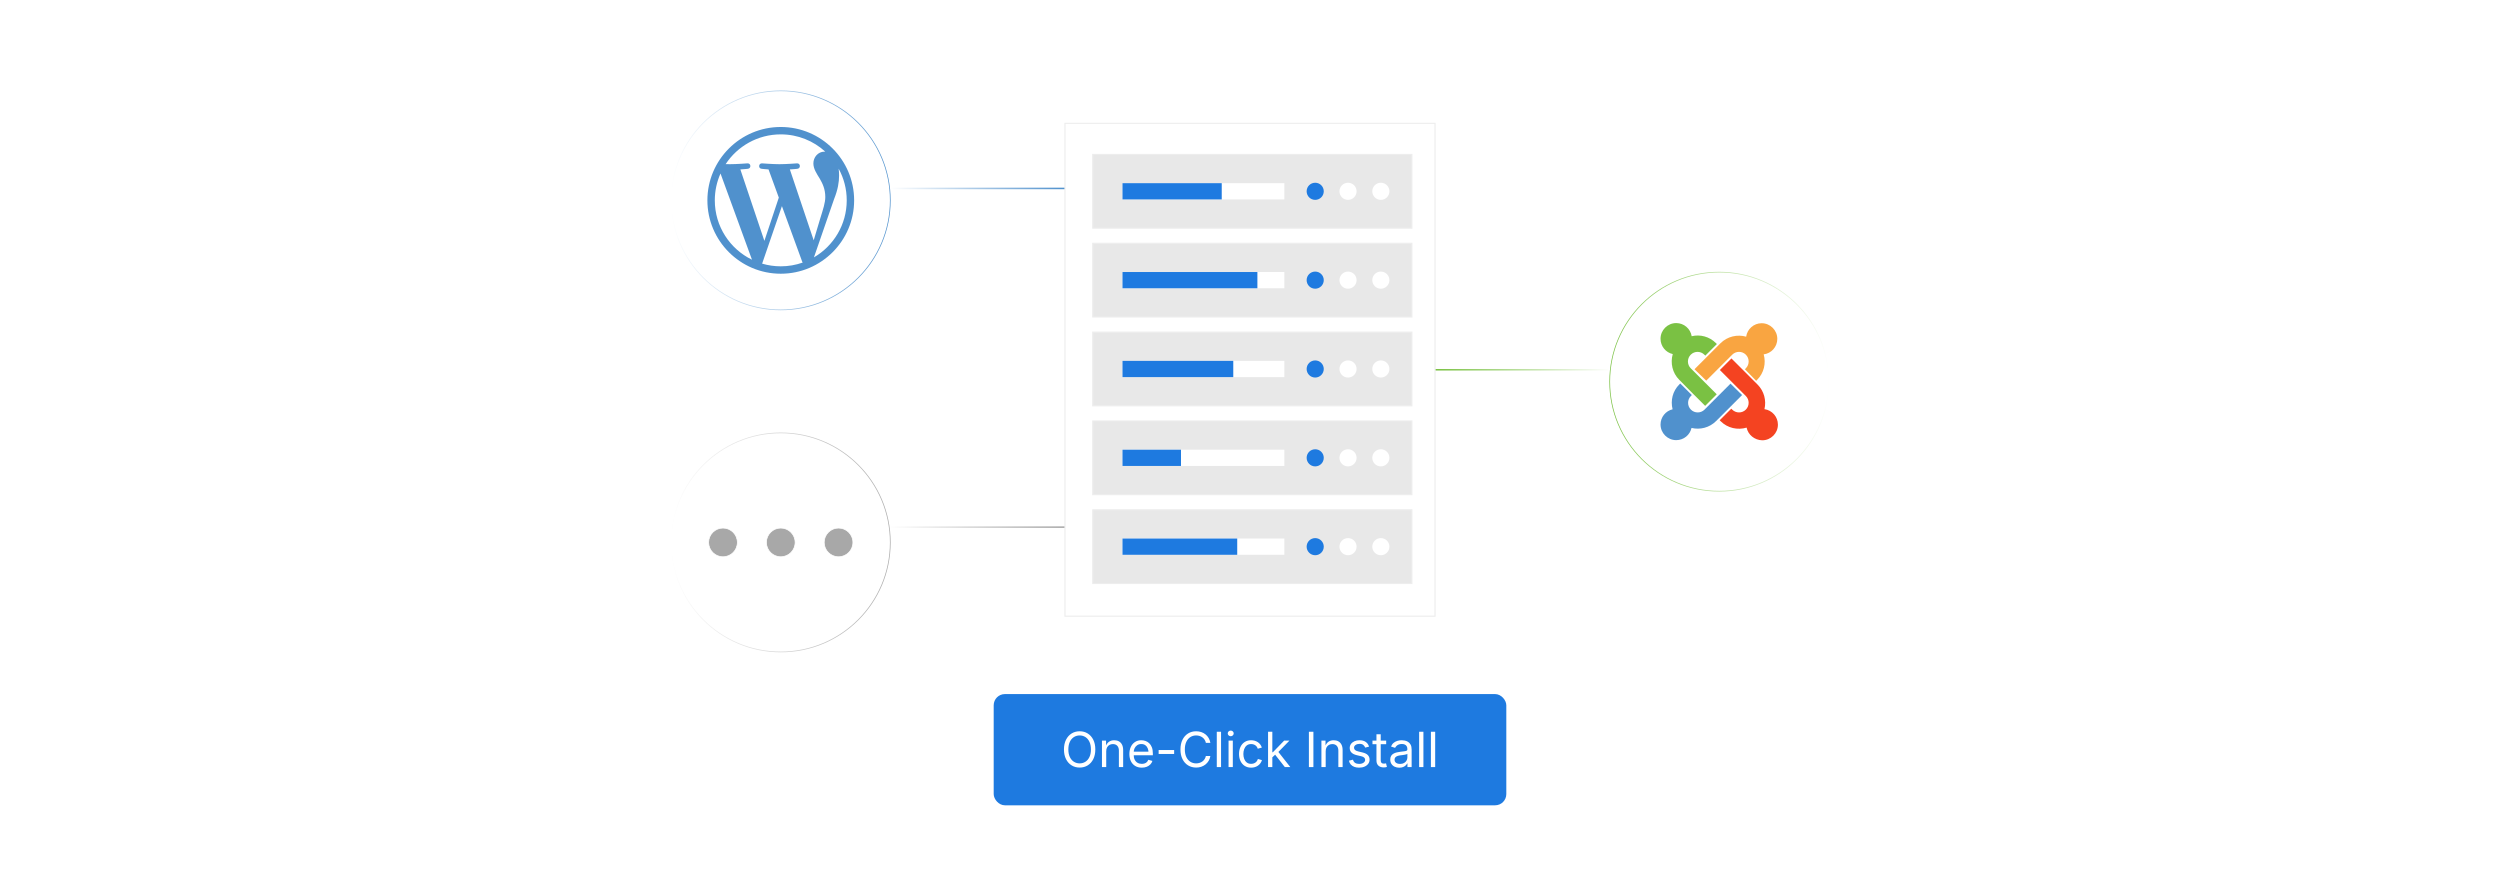 <?xml version="1.0" encoding="UTF-8"?><svg id="_02-Simplify-Cloud-Application-Management" xmlns="http://www.w3.org/2000/svg" xmlns:xlink="http://www.w3.org/1999/xlink" viewBox="0 0 860 298.867"><defs><filter id="drop-shadow-1" filterUnits="userSpaceOnUse"><feOffset dx="0" dy="5.306"/><feGaussianBlur result="blur" stdDeviation="4.245"/><feFlood flood-color="#333" flood-opacity=".09"/><feComposite in2="blur" operator="in"/><feComposite in="SourceGraphic"/></filter><linearGradient id="linear-gradient" x1="306.262" y1="64.823" x2="366.351" y2="64.823" gradientUnits="userSpaceOnUse"><stop offset="0" stop-color="#fff"/><stop offset="1" stop-color="#5091cd"/></linearGradient><linearGradient id="linear-gradient-2" x1="511.638" y1="34.667" x2="571.727" y2="34.667" gradientTransform="translate(1065.427 161.867) rotate(-180)" gradientUnits="userSpaceOnUse"><stop offset="0" stop-color="#fff"/><stop offset="1" stop-color="#7ac143"/></linearGradient><linearGradient id="linear-gradient-3" x1="306.262" y1="181.335" x2="366.351" y2="181.335" gradientUnits="userSpaceOnUse"><stop offset="0" stop-color="#fff"/><stop offset="1" stop-color="#a8a8a8"/></linearGradient><filter id="drop-shadow-2" filterUnits="userSpaceOnUse"><feOffset dx="0" dy="4.098"/><feGaussianBlur result="blur-2" stdDeviation="3.278"/><feFlood flood-color="#333" flood-opacity=".09"/><feComposite in2="blur-2" operator="in"/><feComposite in="SourceGraphic"/></filter><linearGradient id="linear-gradient-4" x1="553.613" y1="127.2" x2="629.219" y2="127.2" gradientUnits="userSpaceOnUse"><stop offset="0" stop-color="#7ac143"/><stop offset="1" stop-color="#fff"/></linearGradient><filter id="drop-shadow-3" filterUnits="userSpaceOnUse"><feOffset dx="0" dy="4.098"/><feGaussianBlur result="blur-3" stdDeviation="3.278"/><feFlood flood-color="#333" flood-opacity=".09"/><feComposite in2="blur-3" operator="in"/><feComposite in="SourceGraphic"/></filter><linearGradient id="linear-gradient-5" x1="230.781" y1="64.823" x2="306.387" y2="64.823" gradientUnits="userSpaceOnUse"><stop offset="0" stop-color="#fff"/><stop offset="1" stop-color="#5091cd"/></linearGradient><filter id="drop-shadow-4" filterUnits="userSpaceOnUse"><feOffset dx="0" dy="4.098"/><feGaussianBlur result="blur-4" stdDeviation="3.278"/><feFlood flood-color="#333" flood-opacity=".09"/><feComposite in2="blur-4" operator="in"/><feComposite in="SourceGraphic"/></filter><linearGradient id="linear-gradient-6" x1="230.781" y1="182.492" x2="306.387" y2="182.492" gradientUnits="userSpaceOnUse"><stop offset="0" stop-color="#fff"/><stop offset="1" stop-color="#ababab"/></linearGradient></defs><g filter="url(#drop-shadow-1)"><rect x="341.83" y="233.456" width="176.341" height="38.266" rx="3.853" ry="3.853" fill="#1e7ae0" stroke-width="0"/><path d="M371.405,258.734c-1.039,0-1.965-.251-2.778-.754-.813-.503-1.454-1.221-1.921-2.154s-.702-2.041-.702-3.324c0-1.289.234-2.4.702-3.333s1.108-1.652,1.921-2.158c.813-.506,1.739-.759,2.778-.759,1.039,0,1.963.253,2.773.759.811.505,1.448,1.225,1.913,2.158s.698,2.043.698,3.333c0,1.283-.233,2.392-.698,3.324s-1.103,1.651-1.913,2.154-1.735.754-2.773.754ZM371.405,257.299c.723,0,1.377-.184,1.962-.551.584-.367,1.049-.908,1.395-1.624.345-.715.518-1.589.518-2.623,0-1.044-.173-1.924-.518-2.639-.346-.715-.811-1.256-1.395-1.624-.585-.367-1.239-.551-1.962-.551-.729,0-1.387.185-1.975.555-.587.37-1.054.913-1.399,1.628-.345.715-.518,1.592-.518,2.631,0,1.033.173,1.906.518,2.619s.812,1.253,1.399,1.624c.587.37,1.246.555,1.975.555Z" fill="#fff" stroke-width="0"/><path d="M380.542,253.105v5.466h-1.468v-9.121h1.411l.008,2.211h-.204c.277-.843.673-1.441,1.187-1.795.514-.354,1.116-.53,1.807-.53.614,0,1.153.126,1.615.379.462.253.822.634,1.081,1.142.258.509.387,1.149.387,1.921v5.792h-1.468v-5.67c0-.701-.184-1.25-.551-1.648-.367-.396-.869-.595-1.505-.595-.436,0-.827.095-1.175.286-.348.19-.623.468-.824.832s-.302.808-.302,1.33Z" fill="#fff" stroke-width="0"/><path d="M392.779,258.767c-.881,0-1.641-.196-2.28-.587-.639-.392-1.131-.938-1.477-1.64-.345-.702-.518-1.52-.518-2.456s.168-1.759.505-2.472c.337-.712.814-1.27,1.432-1.672.617-.403,1.339-.604,2.166-.604.484,0,.961.081,1.432.241.47.161.897.419,1.281.775.383.356.689.826.917,1.407.229.582.343,1.294.343,2.138v.612h-7.081v-1.24h6.29l-.685.457c0-.598-.094-1.13-.282-1.595-.188-.465-.466-.829-.836-1.093-.37-.264-.83-.396-1.379-.396s-1.02.135-1.411.404c-.392.27-.691.62-.897,1.053-.207.432-.31.896-.31,1.391v.824c0,.674.117,1.247.351,1.717.234.47.562.827.983,1.068.421.242.91.363,1.464.363.359,0,.685-.052.979-.155.293-.103.546-.259.759-.469.212-.209.375-.469.489-.779l1.419.392c-.142.457-.381.859-.718,1.208-.337.348-.755.62-1.252.816-.498.195-1.059.293-1.685.293Z" fill="#fff" stroke-width="0"/><path d="M403.906,252.705v1.354h-5.335v-1.354h5.335Z" fill="#fff" stroke-width="0"/><path d="M411.469,258.734c-1.039,0-1.965-.251-2.778-.754s-1.452-1.221-1.917-2.154c-.465-.933-.698-2.041-.698-3.324,0-1.289.232-2.4.698-3.333.465-.933,1.104-1.652,1.917-2.158.813-.506,1.739-.759,2.778-.759.614,0,1.195.09,1.742.269.546.18,1.037.442,1.473.787.435.346.798.764,1.089,1.256.291.493.491,1.051.6,1.677h-1.55c-.087-.419-.235-.786-.445-1.102s-.465-.582-.767-.799c-.302-.217-.635-.381-1-.49-.364-.108-.745-.163-1.142-.163-.729,0-1.387.185-1.974.555-.587.37-1.053.913-1.395,1.628-.343.715-.514,1.592-.514,2.631,0,1.033.173,1.908.518,2.623.345.715.812,1.256,1.399,1.624s1.243.551,1.966.551c.397,0,.778-.056,1.142-.167.364-.111.697-.274 1-.489.302-.215.557-.481.767-.8.209-.318.357-.684.445-1.097h1.55c-.104.62-.3,1.175-.591,1.665-.291.489-.654.908-1.089,1.256-.435.348-.926.613-1.472.795-.547.182-1.13.273-1.75.273Z" fill="#fff" stroke-width="0"/><path d="M420.042,246.416v12.155h-1.468v-12.155h1.468Z" fill="#fff" stroke-width="0"/><path d="M423.363,247.958c-.277,0-.517-.095-.718-.286s-.302-.419-.302-.686c0-.271.101-.501.302-.689.201-.188.44-.282.718-.282.283,0,.525.094.726.282.201.188.302.417.302.689,0,.267-.101.495-.302.686s-.443.286-.726.286ZM422.621,258.571v-9.121h1.468v9.121h-1.468Z" fill="#fff" stroke-width="0"/><path d="M430.379,258.767c-.827,0-1.552-.196-2.174-.587s-1.108-.941-1.456-1.648-.522-1.528-.522-2.463c0-.952.174-1.783.522-2.493.348-.709.833-1.26,1.456-1.652s1.347-.587,2.174-.587c.44,0,.856.057,1.248.171s.749.279,1.072.494c.324.215.603.479.837.791.233.313.413.668.538,1.065l-1.411.399c-.065-.233-.166-.448-.302-.644s-.301-.366-.494-.51c-.192-.144-.414-.255-.664-.334-.25-.079-.525-.118-.824-.118-.609,0-1.11.159-1.501.477-.391.318-.682.736-.873,1.252s-.286,1.08-.286,1.689c0,.598.095,1.154.286,1.668.19.514.481.929.873,1.244.392.315.892.473,1.501.473.304,0,.584-.041.84-.123.256-.082.482-.197.682-.347.198-.149.365-.327.502-.534.136-.207.236-.432.302-.677l1.402.4c-.119.408-.297.771-.534,1.089-.236.318-.518.59-.844.816-.326.226-.688.397-1.085.514-.397.117-.819.175-1.265.175Z" fill="#fff" stroke-width="0"/><path d="M436.212,258.571v-12.155h1.469v12.155h-1.469ZM437.591,255.292v-1.819h.269l3.899-4.022h1.819l-4.218,4.332h-.163l-1.606,1.509ZM441.979,258.571l-3.491-4.462,1.044-1.036,4.332,5.499h-1.885Z" fill="#fff" stroke-width="0"/><path d="M451.81,246.416v12.155h-1.55v-12.155h1.55Z" fill="#fff" stroke-width="0"/><path d="M456.036,253.105v5.466h-1.469v-9.121h1.411l.008,2.211h-.203c.277-.843.673-1.441,1.187-1.795s1.116-.53,1.807-.53c.615,0,1.153.126,1.615.379.463.253.823.634,1.081,1.142.259.509.388,1.149.388,1.921v5.792h-1.469v-5.67c0-.701-.184-1.25-.55-1.648-.367-.396-.869-.595-1.506-.595-.435,0-.826.095-1.175.286-.348.19-.622.468-.823.832s-.302.808-.302,1.33Z" fill="#fff" stroke-width="0"/><path d="M467.538,258.767c-.625,0-1.182-.091-1.668-.273-.487-.182-.888-.453-1.203-.812s-.527-.799-.637-1.322l1.396-.334c.13.5.376.868.738,1.102.361.234.814.351,1.358.351.636,0,1.143-.136,1.521-.408.378-.272.566-.596.566-.971,0-.315-.11-.578-.33-.788-.221-.209-.557-.366-1.008-.469l-1.518-.359c-.826-.196-1.441-.499-1.844-.91s-.604-.937-.604-1.579c0-.522.147-.983.44-1.383.294-.4.695-.712,1.203-.938.509-.226,1.087-.339,1.734-.339.625,0,1.156.094,1.595.282.438.188.794.446,1.068.775s.48.708.616,1.138l-1.33.342c-.125-.326-.333-.623-.624-.889-.291-.266-.73-.4-1.317-.4-.544,0-.997.125-1.358.375s-.542.566-.542.946c0,.337.122.608.367.812.244.204.633.369,1.166.494l1.379.327c.826.196,1.438.499,1.835.909.397.411.596.929.596,1.554,0,.533-.15,1.008-.452,1.424s-.724.744-1.265.983-1.168.359-1.881.359Z" fill="#fff" stroke-width="0"/><path d="M476.847,249.45v1.256h-4.716v-1.256h4.716ZM473.501,247.28h1.469v8.925c0,.408.083.706.249.893.166.188.441.282.828.282.092,0,.211-.011.354-.033.145-.021.276-.043.396-.065l.302,1.24c-.151.054-.324.095-.518.122-.193.027-.385.041-.575.041-.788,0-1.403-.208-1.844-.624s-.661-.997-.661-1.742v-9.039Z" fill="#fff" stroke-width="0"/><path d="M481.357,258.783c-.577,0-1.101-.109-1.57-.326-.471-.217-.845-.536-1.122-.955-.277-.418-.416-.927-.416-1.525,0-.522.104-.946.31-1.272.207-.327.482-.583.828-.771s.728-.328,1.146-.42c.419-.092.84-.166,1.265-.22.544-.07.986-.125,1.329-.163s.597-.103.763-.196c.166-.092.249-.25.249-.473v-.049c0-.381-.07-.703-.212-.967s-.354-.466-.637-.608c-.282-.141-.636-.212-1.061-.212-.435,0-.808.068-1.117.204-.31.136-.562.306-.755.51-.192.204-.338.412-.437.624l-1.411-.465c.234-.555.55-.989.946-1.301.397-.313.835-.534,1.313-.665.479-.13.952-.196,1.42-.196.305,0,.651.037,1.04.11.389.073.764.219,1.126.437.361.217.66.54.896.966.237.427.355.997.355,1.709v6.012h-1.444v-1.24h-.098c-.104.212-.27.431-.498.657-.228.226-.524.415-.889.567-.364.152-.805.228-1.321.228ZM481.61,257.486c.543,0,1.003-.106,1.378-.318.376-.212.661-.488.856-.828.196-.34.294-.695.294-1.065v-1.264c-.06.07-.19.134-.392.191s-.431.107-.689.151c-.258.044-.508.081-.75.11s-.434.053-.575.069c-.354.043-.685.118-.991.224-.308.106-.554.261-.738.465-.186.204-.277.48-.277.828,0,.316.081.58.244.792.164.212.387.373.669.481.283.109.606.163.972.163Z" fill="#fff" stroke-width="0"/><path d="M489.654,246.416v12.155h-1.469v-12.155h1.469Z" fill="#fff" stroke-width="0"/><path d="M493.701,246.416v12.155h-1.469v-12.155h1.469Z" fill="#fff" stroke-width="0"/></g><line x1="306.262" y1="64.823" x2="366.351" y2="64.823" fill="none" stroke="url(#linear-gradient)" stroke-miterlimit="10" stroke-width=".531"/><line x1="553.79" y1="127.2" x2="493.701" y2="127.2" fill="none" stroke="url(#linear-gradient-2)" stroke-miterlimit="10" stroke-width=".531"/><line x1="306.262" y1="181.335" x2="366.351" y2="181.335" fill="none" stroke="url(#linear-gradient-3)" stroke-miterlimit="10" stroke-width=".531"/><rect x="366.351" y="42.431" width="127.298" height="169.537" fill="#fff" stroke="#ededed" stroke-miterlimit="10" stroke-width=".388"/><rect x="375.896" y="53.131" width="109.798" height="25.357" fill="#e8e8e8" stroke="#ededed" stroke-miterlimit="10" stroke-width=".388"/><rect x="386.136" y="63.013" width="55.68" height="5.592" fill="#fff" stroke-width="0"/><rect x="386.136" y="63.013" width="34.139" height="5.592" fill="#1e7ae0" stroke-width="0"/><path d="M455.375,65.809c0,1.628-1.319,2.947-2.947,2.947-1.628,0-2.947-1.319-2.947-2.947,0-1.628,1.319-2.947,2.947-2.947,1.628,0,2.947,1.319,2.947,2.947Z" fill="#1e7ae0" stroke-width="0"/><path d="M466.667,65.809c0,1.628-1.319,2.947-2.947,2.947-1.628,0-2.947-1.319-2.947-2.947,0-1.628,1.319-2.947,2.947-2.947,1.628,0,2.947,1.319,2.947,2.947Z" fill="#fff" stroke-width="0"/><path d="M477.96,65.809c0,1.628-1.319,2.947-2.947,2.947-1.628,0-2.947-1.319-2.947-2.947,0-1.628,1.32-2.947,2.947-2.947,1.628,0,2.947,1.319,2.947,2.947Z" fill="#fff" stroke-width="0"/><rect x="375.896" y="83.692" width="109.798" height="25.357" fill="#e8e8e8" stroke="#ededed" stroke-miterlimit="10" stroke-width=".388"/><rect x="386.136" y="93.574" width="55.68" height="5.592" fill="#fff" stroke-width="0"/><rect x="386.136" y="93.574" width="46.408" height="5.592" fill="#1e7ae0" stroke-width="0"/><path d="M455.375,96.37c0,1.628-1.319,2.947-2.947,2.947-1.628,0-2.947-1.319-2.947-2.947,0-1.628,1.319-2.947,2.947-2.947,1.628,0,2.947,1.319,2.947,2.947Z" fill="#1e7ae0" stroke-width="0"/><path d="M466.667,96.37c0,1.628-1.319,2.947-2.947,2.947-1.628,0-2.947-1.319-2.947-2.947,0-1.628,1.319-2.947,2.947-2.947,1.628,0,2.947,1.319,2.947,2.947Z" fill="#fff" stroke-width="0"/><path d="M477.96,96.37c0,1.628-1.319,2.947-2.947,2.947-1.628,0-2.947-1.319-2.947-2.947,0-1.628,1.32-2.947,2.947-2.947,1.628,0,2.947,1.319,2.947,2.947Z" fill="#fff" stroke-width="0"/><rect x="375.896" y="114.253" width="109.798" height="25.357" fill="#e8e8e8" stroke="#ededed" stroke-miterlimit="10" stroke-width=".388"/><rect x="386.136" y="124.135" width="55.68" height="5.591" fill="#fff" stroke-width="0"/><rect x="386.136" y="124.135" width="38.11" height="5.591" fill="#1e7ae0" stroke-width="0"/><path d="M455.375,126.931c0,1.628-1.319,2.947-2.947,2.947-1.628,0-2.947-1.319-2.947-2.947s1.319-2.947,2.947-2.947c1.628,0,2.947,1.319,2.947,2.947Z" fill="#1e7ae0" stroke-width="0"/><path d="M466.667,126.931c0,1.628-1.319,2.947-2.947,2.947-1.628,0-2.947-1.319-2.947-2.947s1.319-2.947,2.947-2.947c1.628,0,2.947,1.319,2.947,2.947Z" fill="#fff" stroke-width="0"/><path d="M477.96,126.931c0,1.628-1.319,2.947-2.947,2.947-1.628,0-2.947-1.319-2.947-2.947s1.32-2.947,2.947-2.947c1.628,0,2.947,1.319,2.947,2.947Z" fill="#fff" stroke-width="0"/><rect x="375.896" y="144.813" width="109.798" height="25.357" fill="#e8e8e8" stroke="#ededed" stroke-miterlimit="10" stroke-width=".388"/><rect x="386.136" y="154.696" width="55.68" height="5.592" fill="#fff" stroke-width="0"/><rect x="386.136" y="154.696" width="20.126" height="5.592" fill="#1e7ae0" stroke-width="0"/><path d="M455.375,157.492c0,1.628-1.319,2.947-2.947,2.947-1.628,0-2.947-1.319-2.947-2.947,0-1.628,1.319-2.947,2.947-2.947,1.628,0,2.947,1.319,2.947,2.947Z" fill="#1e7ae0" stroke-width="0"/><path d="M466.667,157.492c0,1.628-1.319,2.947-2.947,2.947-1.628,0-2.947-1.319-2.947-2.947,0-1.628,1.319-2.947,2.947-2.947,1.628,0,2.947,1.319,2.947,2.947Z" fill="#fff" stroke-width="0"/><path d="M477.96,157.492c0,1.628-1.319,2.947-2.947,2.947-1.628,0-2.947-1.319-2.947-2.947,0-1.628,1.32-2.947,2.947-2.947,1.628,0,2.947,1.319,2.947,2.947Z" fill="#fff" stroke-width="0"/><rect x="375.896" y="175.374" width="109.798" height="25.357" fill="#e8e8e8" stroke="#ededed" stroke-miterlimit="10" stroke-width=".388"/><rect x="386.136" y="185.257" width="55.68" height="5.592" fill="#fff" stroke-width="0"/><rect x="386.136" y="185.257" width="39.47" height="5.592" fill="#1e7ae0" stroke-width="0"/><path d="M455.375,188.053c0,1.628-1.319,2.947-2.947,2.947-1.628,0-2.947-1.319-2.947-2.947,0-1.628,1.319-2.947,2.947-2.947,1.628,0,2.947,1.319,2.947,2.947Z" fill="#1e7ae0" stroke-width="0"/><path d="M466.667,188.053c0,1.628-1.319,2.947-2.947,2.947-1.628,0-2.947-1.319-2.947-2.947,0-1.628,1.319-2.947,2.947-2.947,1.628,0,2.947,1.319,2.947,2.947Z" fill="#fff" stroke-width="0"/><path d="M477.96,188.053c0,1.628-1.319,2.947-2.947,2.947-1.628,0-2.947-1.319-2.947-2.947,0-1.628,1.32-2.947,2.947-2.947,1.628,0,2.947,1.319,2.947,2.947Z" fill="#fff" stroke-width="0"/><g filter="url(#drop-shadow-2)"><circle cx="591.416" cy="127.2" r="37.678" fill="#fff" stroke="url(#linear-gradient-4)" stroke-miterlimit="10" stroke-width=".25"/><path d="M578.44,127.335l-.754-.754c-2.423-2.423-3.123-5.815-2.261-8.884-2.423-.538-4.2-2.692-4.2-5.276,0-2.961,2.423-5.384,5.384-5.384,2.692,0,4.9,1.938,5.33,4.523,2.907-.7,6.084.108,8.345,2.369l.323.323-3.984,3.984-.323-.323c-1.292-1.292-3.392-1.292-4.684,0s-1.292,3.392,0,4.684l8.938,8.938-3.984,3.984-4.2-4.2-3.93-3.984Z" fill="#7ac143" stroke-width="0"/><path d="M582.909,122.92l8.938-8.938c2.369-2.369,5.815-3.123,8.83-2.261.377-2.638,2.638-4.63,5.33-4.63,2.961,0,5.384,2.423,5.384,5.384,0,2.746-2.046,5.007-4.684,5.33.861,3.015.108,6.407-2.261,8.776l-.323.323-3.877-3.984.323-.323c1.292-1.292,1.292-3.392,0-4.684s-3.392-1.292-4.684,0l-8.938,8.938-4.038-3.93Z" fill="#f9a541" stroke-width="0"/><path d="M600.838,143.002c-3.069.915-6.515.215-8.938-2.207l-.323-.323,3.984-3.984.323.323c1.292,1.292,3.392,1.292,4.684,0,1.292-1.292,1.292-3.392,0-4.684l-8.938-8.938,3.984-3.984,8.991,8.991c2.261,2.261,3.069,5.492,2.369,8.453,2.638.377,4.63,2.638,4.63,5.33,0,2.961-2.423,5.384-5.384,5.384-2.692-.054-4.9-1.938-5.384-4.361Z" fill="#f44321" stroke-width="0"/><path d="M599.277,131.803l-8.938,8.938c-2.315,2.315-5.546,3.069-8.453,2.369-.538,2.423-2.692,4.2-5.276,4.2-2.961,0-5.384-2.423-5.384-5.384,0-2.531,1.777-4.684,4.146-5.223-.754-3.015,0-6.246,2.315-8.561l.323-.323,3.984,3.984-.323.323c-1.292,1.292-1.292,3.392,0,4.684s3.392,1.292,4.684,0l8.938-8.938,3.984,3.93Z" fill="#5091cd" stroke-width="0"/></g><g filter="url(#drop-shadow-3)"><circle cx="268.584" cy="64.823" r="37.678" fill="#fff" stroke="url(#linear-gradient-5)" stroke-miterlimit="10" stroke-width=".25"/><g id="g10"><g id="g12"><g id="g14"><g id="g20"><path id="path22" d="M288.496,53.936c1.771,3.232,2.779,6.941,2.779,10.886,0,8.372-4.537,15.68-11.283,19.614l6.931-20.039c1.295-3.237,1.726-5.826,1.726-8.127,0-.835-.055-1.611-.153-2.333M271.711,54.183c1.366-.072,2.597-.216,2.597-.216,1.223-.145,1.078-1.942-.145-1.87,0,0-3.676.288-6.048.288-2.23,0-5.976-.288-5.976-.288-1.224-.072-1.367,1.798-.144,1.87,0,0,1.158.144,2.38.216l3.535,9.687-4.967,14.893-8.263-24.58c1.367-.072,2.597-.216,2.597-.216,1.222-.145,1.078-1.942-.145-1.87,0,0-3.675.288-6.048.288-.426,0-.928-.01-1.46-.028,4.057-6.16,11.031-10.228,18.959-10.228,5.907,0,11.286,2.259,15.323,5.958-.098-.006-.193-.018-.294-.018-2.229,0-3.811,1.942-3.811,4.027,0,1.87,1.079,3.452,2.229,5.322.863,1.511,1.871,3.453,1.871,6.258,0,1.942-.747,4.196-1.727,7.336l-2.264,7.562-8.201-24.392ZM268.584,87.516c-2.227,0-4.377-.327-6.411-.925l6.809-19.784,6.974,19.109c.046.112.102.216.162.313-2.359.83-4.893,1.287-7.535,1.287M245.892,64.822c0-3.29.706-6.413,1.965-9.235l10.824,29.657c-7.57-3.678-12.789-11.44-12.789-20.422M268.584,39.584c-13.917,0-25.239,11.322-25.239,25.238,0,13.917,11.322,25.24,25.239,25.24,13.916,0,25.239-11.323,25.239-25.24,0-13.916-11.322-25.238-25.239-25.238" fill="#5091cd" stroke-width="0"/></g></g></g></g></g><g filter="url(#drop-shadow-4)"><circle cx="268.584" cy="182.492" r="37.678" fill="#fff" stroke="url(#linear-gradient-6)" stroke-miterlimit="10" stroke-width=".25"/><circle cx="248.708" cy="182.492" r="4.946" fill="#a8a8a8" stroke="#fff" stroke-miterlimit="10" stroke-width=".25"/><circle cx="268.584" cy="182.492" r="4.946" fill="#a8a8a8" stroke="#fff" stroke-miterlimit="10" stroke-width=".25"/><circle cx="288.46" cy="182.492" r="4.946" fill="#a8a8a8" stroke="#fff" stroke-miterlimit="10" stroke-width=".25"/></g></svg>